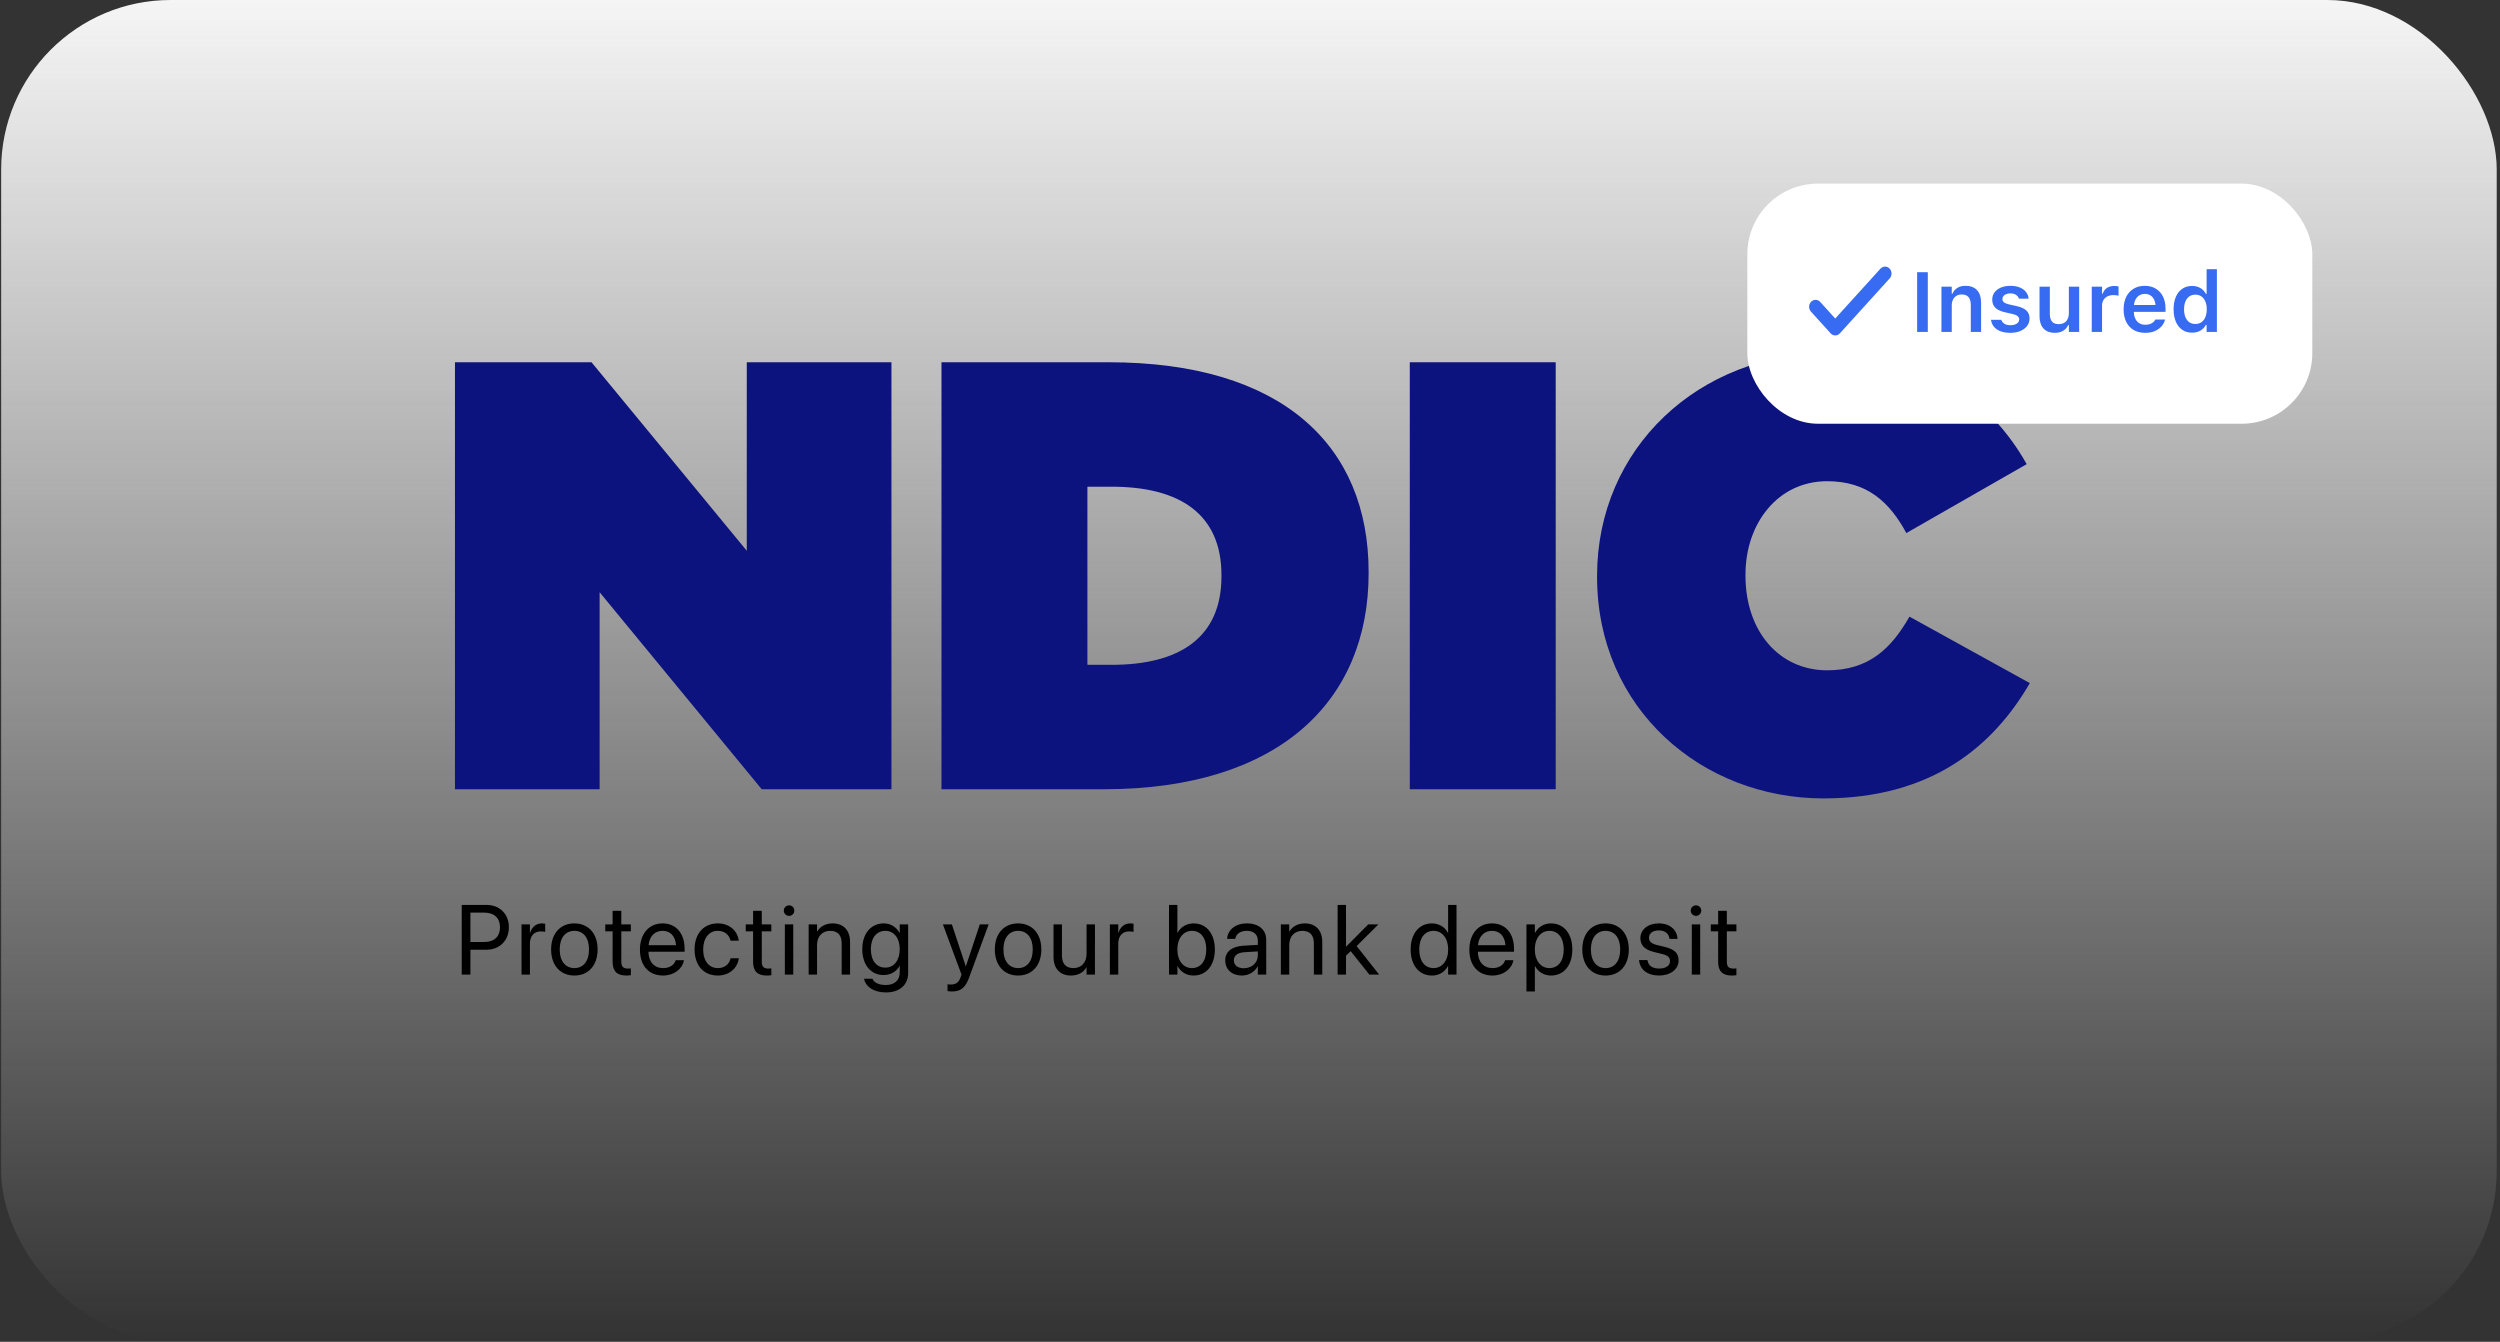 <svg width="354" height="190" viewBox="0 0 354 190" fill="none" xmlns="http://www.w3.org/2000/svg">
<rect x="0" y="0" width="354" height="190" fill="#333333" stroke="none"/>
<rect x="0.164" width="353.371" height="189.811" rx="24" fill="url(#paint0_linear_623_19443)"/>
<path d="M64.422 111.76H84.906V83.86L107.862 111.76H126.228V51.296H105.743V77.986L83.758 51.296H64.422V111.76Z" fill="#0C127E"/>
<path d="M133.315 111.76H156.272C181.259 111.76 193.797 99.148 193.797 81.182V81.009C193.797 63.043 181.524 51.296 156.978 51.296H133.315V111.76ZM157.419 68.917C166.955 68.917 172.959 72.717 172.959 81.441V81.614C172.959 90.338 166.955 94.139 157.419 94.139H153.976V68.917H157.419Z" fill="#0C127E"/>
<path d="M199.626 111.76H220.287V51.296H199.626V111.76Z" fill="#0C127E"/>
<path d="M258.197 113.055C273.471 113.055 282.213 105.713 287.422 96.73L270.381 87.315C267.821 91.806 264.642 94.916 258.726 94.916C251.928 94.916 247.16 89.388 247.16 81.528V81.355C247.16 74.099 251.751 68.139 258.726 68.139C264.377 68.139 267.556 71.076 269.94 75.481L286.98 65.721C281.771 56.478 272.677 50 258.991 50C240.538 50 226.146 63.475 226.146 81.528V81.7C226.146 100.444 241.068 113.055 258.197 113.055Z" fill="#0C127E"/>
<path d="M65.379 138H66.609V134.479H68.893C70.745 134.479 72.058 133.174 72.058 131.301V131.287C72.058 129.414 70.745 128.136 68.893 128.136H65.379V138ZM68.578 129.229C69.986 129.229 70.8 130.002 70.8 131.301V131.314C70.8 132.613 69.986 133.386 68.578 133.386H66.609V129.229H68.578Z" fill="black"/>
<path d="M73.848 138H75.037V133.611C75.037 132.531 75.639 131.889 76.562 131.889C76.849 131.889 77.102 131.923 77.198 131.957V130.802C77.102 130.788 76.924 130.754 76.719 130.754C75.919 130.754 75.304 131.273 75.065 132.094H75.037V130.891H73.848V138Z" fill="black"/>
<path d="M81.333 138.137C83.295 138.137 84.621 136.715 84.621 134.445V134.432C84.621 132.162 83.288 130.754 81.326 130.754C79.364 130.754 78.038 132.169 78.038 134.432V134.445C78.038 136.708 79.357 138.137 81.333 138.137ZM81.34 137.084C80.082 137.084 79.255 136.12 79.255 134.445V134.432C79.255 132.771 80.089 131.807 81.326 131.807C82.584 131.807 83.404 132.764 83.404 134.432V134.445C83.404 136.113 82.591 137.084 81.34 137.084Z" fill="black"/>
<path d="M88.695 138.137C88.927 138.137 89.18 138.109 89.33 138.089V137.125C89.228 137.132 89.091 137.152 88.948 137.152C88.312 137.152 87.977 136.94 87.977 136.182V131.875H89.33V130.891H87.977V128.97H86.746V130.891H85.707V131.875H86.746V136.188C86.746 137.549 87.389 138.137 88.695 138.137Z" fill="black"/>
<path d="M93.889 138.137C95.441 138.137 96.603 137.207 96.836 136.031L96.849 135.963H95.68L95.66 136.024C95.455 136.633 94.819 137.084 93.917 137.084C92.652 137.084 91.846 136.229 91.818 134.767H96.938V134.329C96.938 132.196 95.756 130.754 93.814 130.754C91.873 130.754 90.615 132.265 90.615 134.466V134.473C90.615 136.708 91.846 138.137 93.889 138.137ZM93.807 131.807C94.846 131.807 95.612 132.456 95.728 133.837H91.839C91.969 132.511 92.775 131.807 93.807 131.807Z" fill="black"/>
<path d="M101.648 138.137C103.254 138.137 104.423 137.091 104.614 135.737L104.621 135.689H103.452L103.439 135.744C103.24 136.537 102.618 137.084 101.648 137.084C100.417 137.084 99.57 136.106 99.57 134.452V134.445C99.57 132.832 100.397 131.807 101.634 131.807C102.68 131.807 103.254 132.436 103.432 133.146L103.446 133.201H104.608L104.601 133.146C104.45 131.93 103.404 130.754 101.634 130.754C99.658 130.754 98.353 132.189 98.353 134.432V134.438C98.353 136.701 99.631 138.137 101.648 138.137Z" fill="black"/>
<path d="M108.586 138.137C108.818 138.137 109.071 138.109 109.221 138.089V137.125C109.119 137.132 108.982 137.152 108.839 137.152C108.203 137.152 107.868 136.94 107.868 136.182V131.875H109.221V130.891H107.868V128.97H106.637V130.891H105.598V131.875H106.637V136.188C106.637 137.549 107.28 138.137 108.586 138.137Z" fill="black"/>
<path d="M111.73 129.688C112.147 129.688 112.475 129.353 112.475 128.942C112.475 128.525 112.147 128.197 111.73 128.197C111.319 128.197 110.984 128.525 110.984 128.942C110.984 129.353 111.319 129.688 111.73 129.688ZM111.135 138H112.324V130.891H111.135V138Z" fill="black"/>
<path d="M114.504 138H115.694V133.816C115.694 132.606 116.425 131.807 117.546 131.807C118.64 131.807 119.18 132.442 119.18 133.598V138H120.37V133.386C120.37 131.766 119.467 130.754 117.909 130.754C116.829 130.754 116.104 131.239 115.721 131.902H115.694V130.891H114.504V138Z" fill="black"/>
<path d="M125.455 140.529C127.383 140.529 128.593 139.449 128.593 137.802V130.891H127.403V132.094H127.376C126.938 131.301 126.145 130.754 125.141 130.754C123.336 130.754 122.099 132.189 122.099 134.397V134.404C122.099 136.626 123.322 138.068 125.113 138.068C126.132 138.068 126.952 137.562 127.376 136.776H127.403V137.686C127.403 138.786 126.692 139.477 125.441 139.477C124.471 139.477 123.794 139.162 123.568 138.649L123.541 138.588H122.345L122.358 138.649C122.591 139.702 123.698 140.529 125.455 140.529ZM125.373 137.016C124.108 137.016 123.315 136.018 123.315 134.404V134.397C123.315 132.818 124.108 131.807 125.373 131.807C126.576 131.807 127.403 132.832 127.403 134.397V134.404C127.403 135.983 126.583 137.016 125.373 137.016Z" fill="black"/>
<path d="M134.806 140.393C136.091 140.393 136.713 139.805 137.219 138.444L139.994 130.891H138.743L136.774 136.811H136.747L134.785 130.891H133.514L136.152 138.007L136.009 138.41C135.722 139.217 135.305 139.408 134.553 139.408C134.409 139.408 134.272 139.388 134.17 139.367V140.338C134.32 140.365 134.573 140.393 134.806 140.393Z" fill="black"/>
<path d="M144.163 138.137C146.125 138.137 147.451 136.715 147.451 134.445V134.432C147.451 132.162 146.118 130.754 144.157 130.754C142.195 130.754 140.868 132.169 140.868 134.432V134.445C140.868 136.708 142.188 138.137 144.163 138.137ZM144.17 137.084C142.912 137.084 142.085 136.12 142.085 134.445V134.432C142.085 132.771 142.919 131.807 144.157 131.807C145.414 131.807 146.235 132.764 146.235 134.432V134.445C146.235 136.113 145.421 137.084 144.17 137.084Z" fill="black"/>
<path d="M151.641 138.137C152.721 138.137 153.446 137.651 153.829 136.988H153.856V138H155.046V130.891H153.856V135.074C153.856 136.284 153.125 137.084 152.004 137.084C150.91 137.084 150.37 136.448 150.37 135.293V130.891H149.18V135.505C149.18 137.125 150.083 138.137 151.641 138.137Z" fill="black"/>
<path d="M157.157 138H158.347V133.611C158.347 132.531 158.948 131.889 159.871 131.889C160.158 131.889 160.411 131.923 160.507 131.957V130.802C160.411 130.788 160.234 130.754 160.028 130.754C159.229 130.754 158.613 131.273 158.374 132.094H158.347V130.891H157.157V138Z" fill="black"/>
<path d="M169.003 138.137C170.821 138.137 172.024 136.688 172.024 134.445V134.438C172.024 132.196 170.808 130.754 169.023 130.754C168.019 130.754 167.191 131.26 166.747 132.08H166.72V128.136H165.53V138H166.72V136.797H166.747C167.191 137.624 167.984 138.137 169.003 138.137ZM168.771 137.084C167.567 137.084 166.713 136.038 166.713 134.445V134.438C166.713 132.853 167.574 131.807 168.771 131.807C170.028 131.807 170.808 132.818 170.808 134.438V134.445C170.808 136.079 170.028 137.084 168.771 137.084Z" fill="black"/>
<path d="M175.859 138.137C176.809 138.137 177.664 137.624 178.081 136.845H178.108V138H179.297V133.085C179.297 131.663 178.245 130.754 176.563 130.754C174.888 130.754 173.87 131.697 173.767 132.866L173.76 132.941H174.909L174.922 132.88C175.059 132.244 175.633 131.807 176.549 131.807C177.541 131.807 178.108 132.333 178.108 133.201V133.796L176.071 133.912C174.437 134.008 173.494 134.767 173.494 135.977V135.99C173.494 137.282 174.444 138.137 175.859 138.137ZM174.71 135.99V135.977C174.71 135.313 175.257 134.89 176.207 134.835L178.108 134.719V135.3C178.108 136.332 177.247 137.104 176.125 137.104C175.271 137.104 174.71 136.674 174.71 135.99Z" fill="black"/>
<path d="M181.368 138H182.558V133.816C182.558 132.606 183.289 131.807 184.41 131.807C185.504 131.807 186.044 132.442 186.044 133.598V138H187.233V133.386C187.233 131.766 186.331 130.754 184.772 130.754C183.692 130.754 182.968 131.239 182.585 131.902H182.558V130.891H181.368V138Z" fill="black"/>
<path d="M189.407 138H190.596V135.32L191.259 134.685L193.898 138H195.279L192.1 133.96L195.183 130.891H193.741L190.623 134.028H190.596V128.136H189.407V138Z" fill="black"/>
<path d="M202.77 138.137C203.788 138.137 204.581 137.624 205.026 136.797H205.053V138H206.242V128.136H205.053V132.08H205.026C204.581 131.26 203.754 130.754 202.749 130.754C200.965 130.754 199.748 132.196 199.748 134.438V134.445C199.748 136.688 200.951 138.137 202.77 138.137ZM203.002 137.084C201.744 137.084 200.965 136.079 200.965 134.445V134.438C200.965 132.818 201.744 131.807 203.002 131.807C204.198 131.807 205.06 132.853 205.06 134.438V134.445C205.06 136.038 204.205 137.084 203.002 137.084Z" fill="black"/>
<path d="M211.335 138.137C212.886 138.137 214.049 137.207 214.281 136.031L214.295 135.963H213.126L213.105 136.024C212.9 136.633 212.264 137.084 211.362 137.084C210.097 137.084 209.291 136.229 209.263 134.767H214.383V134.329C214.383 132.196 213.201 130.754 211.259 130.754C209.318 130.754 208.06 132.265 208.06 134.466V134.473C208.06 136.708 209.291 138.137 211.335 138.137ZM211.253 131.807C212.292 131.807 213.057 132.456 213.174 133.837H209.284C209.414 132.511 210.22 131.807 211.253 131.807Z" fill="black"/>
<path d="M216.147 140.393H217.336V136.811H217.363C217.808 137.631 218.635 138.137 219.64 138.137C221.424 138.137 222.641 136.694 222.641 134.452V134.445C222.641 132.203 221.438 130.754 219.619 130.754C218.601 130.754 217.808 131.267 217.363 132.094H217.336V130.891H216.147V140.393ZM219.387 137.084C218.191 137.084 217.329 136.038 217.329 134.452V134.445C217.329 132.853 218.184 131.807 219.387 131.807C220.645 131.807 221.424 132.812 221.424 134.445V134.452C221.424 136.072 220.645 137.084 219.387 137.084Z" fill="black"/>
<path d="M227.35 138.137C229.312 138.137 230.638 136.715 230.638 134.445V134.432C230.638 132.162 229.305 130.754 227.343 130.754C225.381 130.754 224.055 132.169 224.055 134.432V134.445C224.055 136.708 225.375 138.137 227.35 138.137ZM227.357 137.084C226.099 137.084 225.272 136.12 225.272 134.445V134.432C225.272 132.771 226.106 131.807 227.343 131.807C228.601 131.807 229.421 132.764 229.421 134.432V134.445C229.421 136.113 228.608 137.084 227.357 137.084Z" fill="black"/>
<path d="M234.924 138.137C236.51 138.137 237.686 137.262 237.686 136.018V136.011C237.686 134.999 237.166 134.432 235.73 134.083L234.603 133.81C233.816 133.618 233.495 133.283 233.495 132.798V132.791C233.495 132.162 234.028 131.745 234.89 131.745C235.771 131.745 236.298 132.203 236.394 132.894L236.4 132.941H237.535L237.528 132.853C237.439 131.663 236.448 130.754 234.89 130.754C233.352 130.754 232.278 131.622 232.278 132.846V132.853C232.278 133.878 232.928 134.5 234.268 134.821L235.396 135.095C236.202 135.293 236.469 135.58 236.469 136.093V136.1C236.469 136.742 235.895 137.146 234.931 137.146C233.96 137.146 233.434 136.729 233.29 136.018L233.276 135.949H232.087L232.094 136.011C232.237 137.282 233.249 138.137 234.924 138.137Z" fill="black"/>
<path d="M240.153 129.688C240.57 129.688 240.898 129.353 240.898 128.942C240.898 128.525 240.57 128.197 240.153 128.197C239.743 128.197 239.408 128.525 239.408 128.942C239.408 129.353 239.743 129.688 240.153 129.688ZM239.558 138H240.747V130.891H239.558V138Z" fill="black"/>
<path d="M245.238 138.137C245.471 138.137 245.724 138.109 245.874 138.089V137.125C245.771 137.132 245.635 137.152 245.491 137.152C244.855 137.152 244.52 136.94 244.52 136.182V131.875H245.874V130.891H244.52V128.97H243.29V130.891H242.251V131.875H243.29V136.188C243.29 137.549 243.932 138.137 245.238 138.137Z" fill="black"/>
<rect x="247.422" y="26" width="80" height="34" rx="10" fill="white"/>
<path d="M271.465 47H272.977V38.545H271.465V47ZM274.91 47H276.369V43.268C276.369 42.947 276.426 42.67 276.539 42.435C276.652 42.201 276.814 42.02 277.025 41.891C277.236 41.762 277.486 41.697 277.775 41.697C278.217 41.697 278.541 41.822 278.748 42.072C278.959 42.322 279.064 42.697 279.064 43.197V47H280.523V42.857C280.523 42.096 280.334 41.508 279.955 41.094C279.576 40.68 279.029 40.473 278.314 40.473C277.854 40.473 277.469 40.57 277.16 40.766C276.852 40.961 276.621 41.232 276.469 41.58H276.369V40.596H274.91V47ZM284.666 47.129C285.189 47.129 285.656 47.045 286.066 46.877C286.477 46.705 286.799 46.467 287.033 46.162C287.268 45.857 287.385 45.502 287.385 45.096V45.084C287.385 44.615 287.234 44.242 286.934 43.965C286.633 43.688 286.168 43.478 285.539 43.338L284.502 43.109C284.158 43.031 283.912 42.932 283.764 42.81C283.615 42.69 283.541 42.535 283.541 42.348V42.342C283.541 42.182 283.588 42.043 283.682 41.926C283.779 41.805 283.912 41.711 284.08 41.645C284.252 41.578 284.445 41.545 284.66 41.545C285.004 41.545 285.277 41.617 285.48 41.762C285.688 41.902 285.818 42.074 285.873 42.277L285.879 42.295H287.25V42.283C287.219 41.935 287.098 41.625 286.887 41.352C286.676 41.078 286.383 40.863 286.008 40.707C285.633 40.551 285.186 40.473 284.666 40.473C284.162 40.473 283.717 40.555 283.33 40.719C282.943 40.883 282.641 41.111 282.422 41.404C282.207 41.697 282.1 42.037 282.1 42.424V42.43C282.1 42.902 282.246 43.285 282.539 43.578C282.836 43.867 283.289 44.08 283.898 44.217L284.936 44.451C285.287 44.529 285.539 44.633 285.691 44.762C285.844 44.887 285.92 45.043 285.92 45.23V45.242C285.92 45.402 285.867 45.543 285.762 45.664C285.656 45.785 285.512 45.881 285.328 45.951C285.145 46.018 284.932 46.051 284.689 46.051C284.326 46.051 284.037 45.98 283.822 45.84C283.607 45.699 283.461 45.518 283.383 45.295L283.377 45.283H281.93V45.295C281.973 45.658 282.107 45.978 282.334 46.256C282.561 46.529 282.869 46.744 283.26 46.9C283.654 47.053 284.123 47.129 284.666 47.129ZM290.977 47.129C291.441 47.129 291.832 47.031 292.148 46.836C292.469 46.641 292.703 46.371 292.852 46.027H292.951V47H294.41V40.596H292.951V44.328C292.951 44.648 292.896 44.926 292.787 45.16C292.678 45.395 292.514 45.576 292.295 45.705C292.08 45.834 291.816 45.898 291.504 45.898C291.062 45.898 290.744 45.773 290.549 45.523C290.354 45.273 290.256 44.9 290.256 44.404V40.596H288.797V44.738C288.797 45.246 288.879 45.68 289.043 46.039C289.207 46.395 289.451 46.666 289.775 46.853C290.1 47.037 290.5 47.129 290.977 47.129ZM296.191 47H297.65V43.279C297.65 42.975 297.717 42.711 297.85 42.488C297.982 42.262 298.17 42.088 298.412 41.967C298.654 41.846 298.938 41.785 299.262 41.785C299.391 41.785 299.514 41.793 299.631 41.809C299.752 41.82 299.871 41.84 299.988 41.867V40.56C299.918 40.541 299.828 40.525 299.719 40.514C299.613 40.498 299.506 40.49 299.396 40.49C298.975 40.49 298.621 40.586 298.336 40.777C298.055 40.969 297.859 41.236 297.75 41.58H297.65V40.596H296.191V47ZM303.762 47.129C304.195 47.129 304.576 47.074 304.904 46.965C305.232 46.852 305.51 46.705 305.736 46.525C305.967 46.342 306.148 46.145 306.281 45.934C306.418 45.719 306.512 45.508 306.562 45.301L306.574 45.248H305.191L305.174 45.289C305.127 45.387 305.045 45.49 304.928 45.6C304.811 45.705 304.656 45.797 304.465 45.875C304.277 45.949 304.053 45.986 303.791 45.986C303.455 45.986 303.164 45.912 302.918 45.764C302.676 45.611 302.488 45.397 302.355 45.119C302.223 44.838 302.156 44.5 302.156 44.105V43.52C302.156 43.109 302.223 42.764 302.355 42.482C302.492 42.197 302.676 41.982 302.906 41.838C303.141 41.69 303.408 41.615 303.709 41.615C304.01 41.615 304.273 41.685 304.5 41.826C304.73 41.967 304.91 42.178 305.039 42.459C305.168 42.74 305.232 43.094 305.232 43.52V44.1L305.924 43.185H301.436V44.164H306.639V43.684C306.639 43.039 306.52 42.477 306.281 41.996C306.043 41.516 305.703 41.143 305.262 40.877C304.824 40.607 304.301 40.473 303.691 40.473C303.086 40.473 302.559 40.611 302.109 40.889C301.66 41.162 301.312 41.549 301.066 42.049C300.824 42.549 300.703 43.135 300.703 43.807V43.812C300.703 44.492 300.826 45.08 301.072 45.576C301.318 46.072 301.668 46.455 302.121 46.725C302.578 46.994 303.125 47.129 303.762 47.129ZM310.406 47.105C310.859 47.105 311.252 47.008 311.584 46.812C311.92 46.617 312.176 46.346 312.352 45.998H312.457V47H313.91V38.117H312.457V41.615H312.352C312.188 41.272 311.932 40.998 311.584 40.795C311.24 40.592 310.848 40.49 310.406 40.49C309.867 40.49 309.4 40.625 309.006 40.895C308.615 41.16 308.312 41.541 308.098 42.037C307.887 42.529 307.781 43.115 307.781 43.795V43.807C307.781 44.478 307.889 45.062 308.104 45.559C308.318 46.055 308.623 46.438 309.018 46.707C309.412 46.973 309.875 47.105 310.406 47.105ZM310.863 45.875C310.531 45.875 310.246 45.793 310.008 45.629C309.77 45.461 309.586 45.223 309.457 44.914C309.328 44.605 309.264 44.236 309.264 43.807V43.795C309.264 43.365 309.328 42.996 309.457 42.688C309.586 42.375 309.77 42.137 310.008 41.973C310.25 41.805 310.535 41.721 310.863 41.721C311.195 41.721 311.48 41.805 311.719 41.973C311.961 42.141 312.146 42.379 312.275 42.688C312.408 42.996 312.475 43.365 312.475 43.795V43.807C312.475 44.232 312.408 44.602 312.275 44.914C312.146 45.223 311.961 45.461 311.719 45.629C311.48 45.793 311.195 45.875 310.863 45.875Z" fill="#376BF2"/>
<path d="M259.87 45.288L257.649 42.838C257.34 42.496 256.834 42.496 256.524 42.838C256.221 43.172 256.221 43.708 256.524 44.043L259.311 47.117C259.621 47.458 260.127 47.458 260.436 47.117L267.49 39.336C267.793 39.002 267.793 38.466 267.49 38.131C267.18 37.79 266.674 37.79 266.364 38.131C266.364 38.131 266.364 38.131 266.364 38.131L259.87 45.288Z" fill="#376BF2" stroke="#376BF2" stroke-width="0.25"/>
<defs>
<linearGradient id="paint0_linear_623_19443" x1="176.85" y1="0" x2="176.85" y2="189.811" gradientUnits="userSpaceOnUse">
<stop stop-color="#F5F5F6"/>
<stop offset="1" stop-color="#F5F5F6" stop-opacity="0"/>
</linearGradient>
</defs>
</svg>
